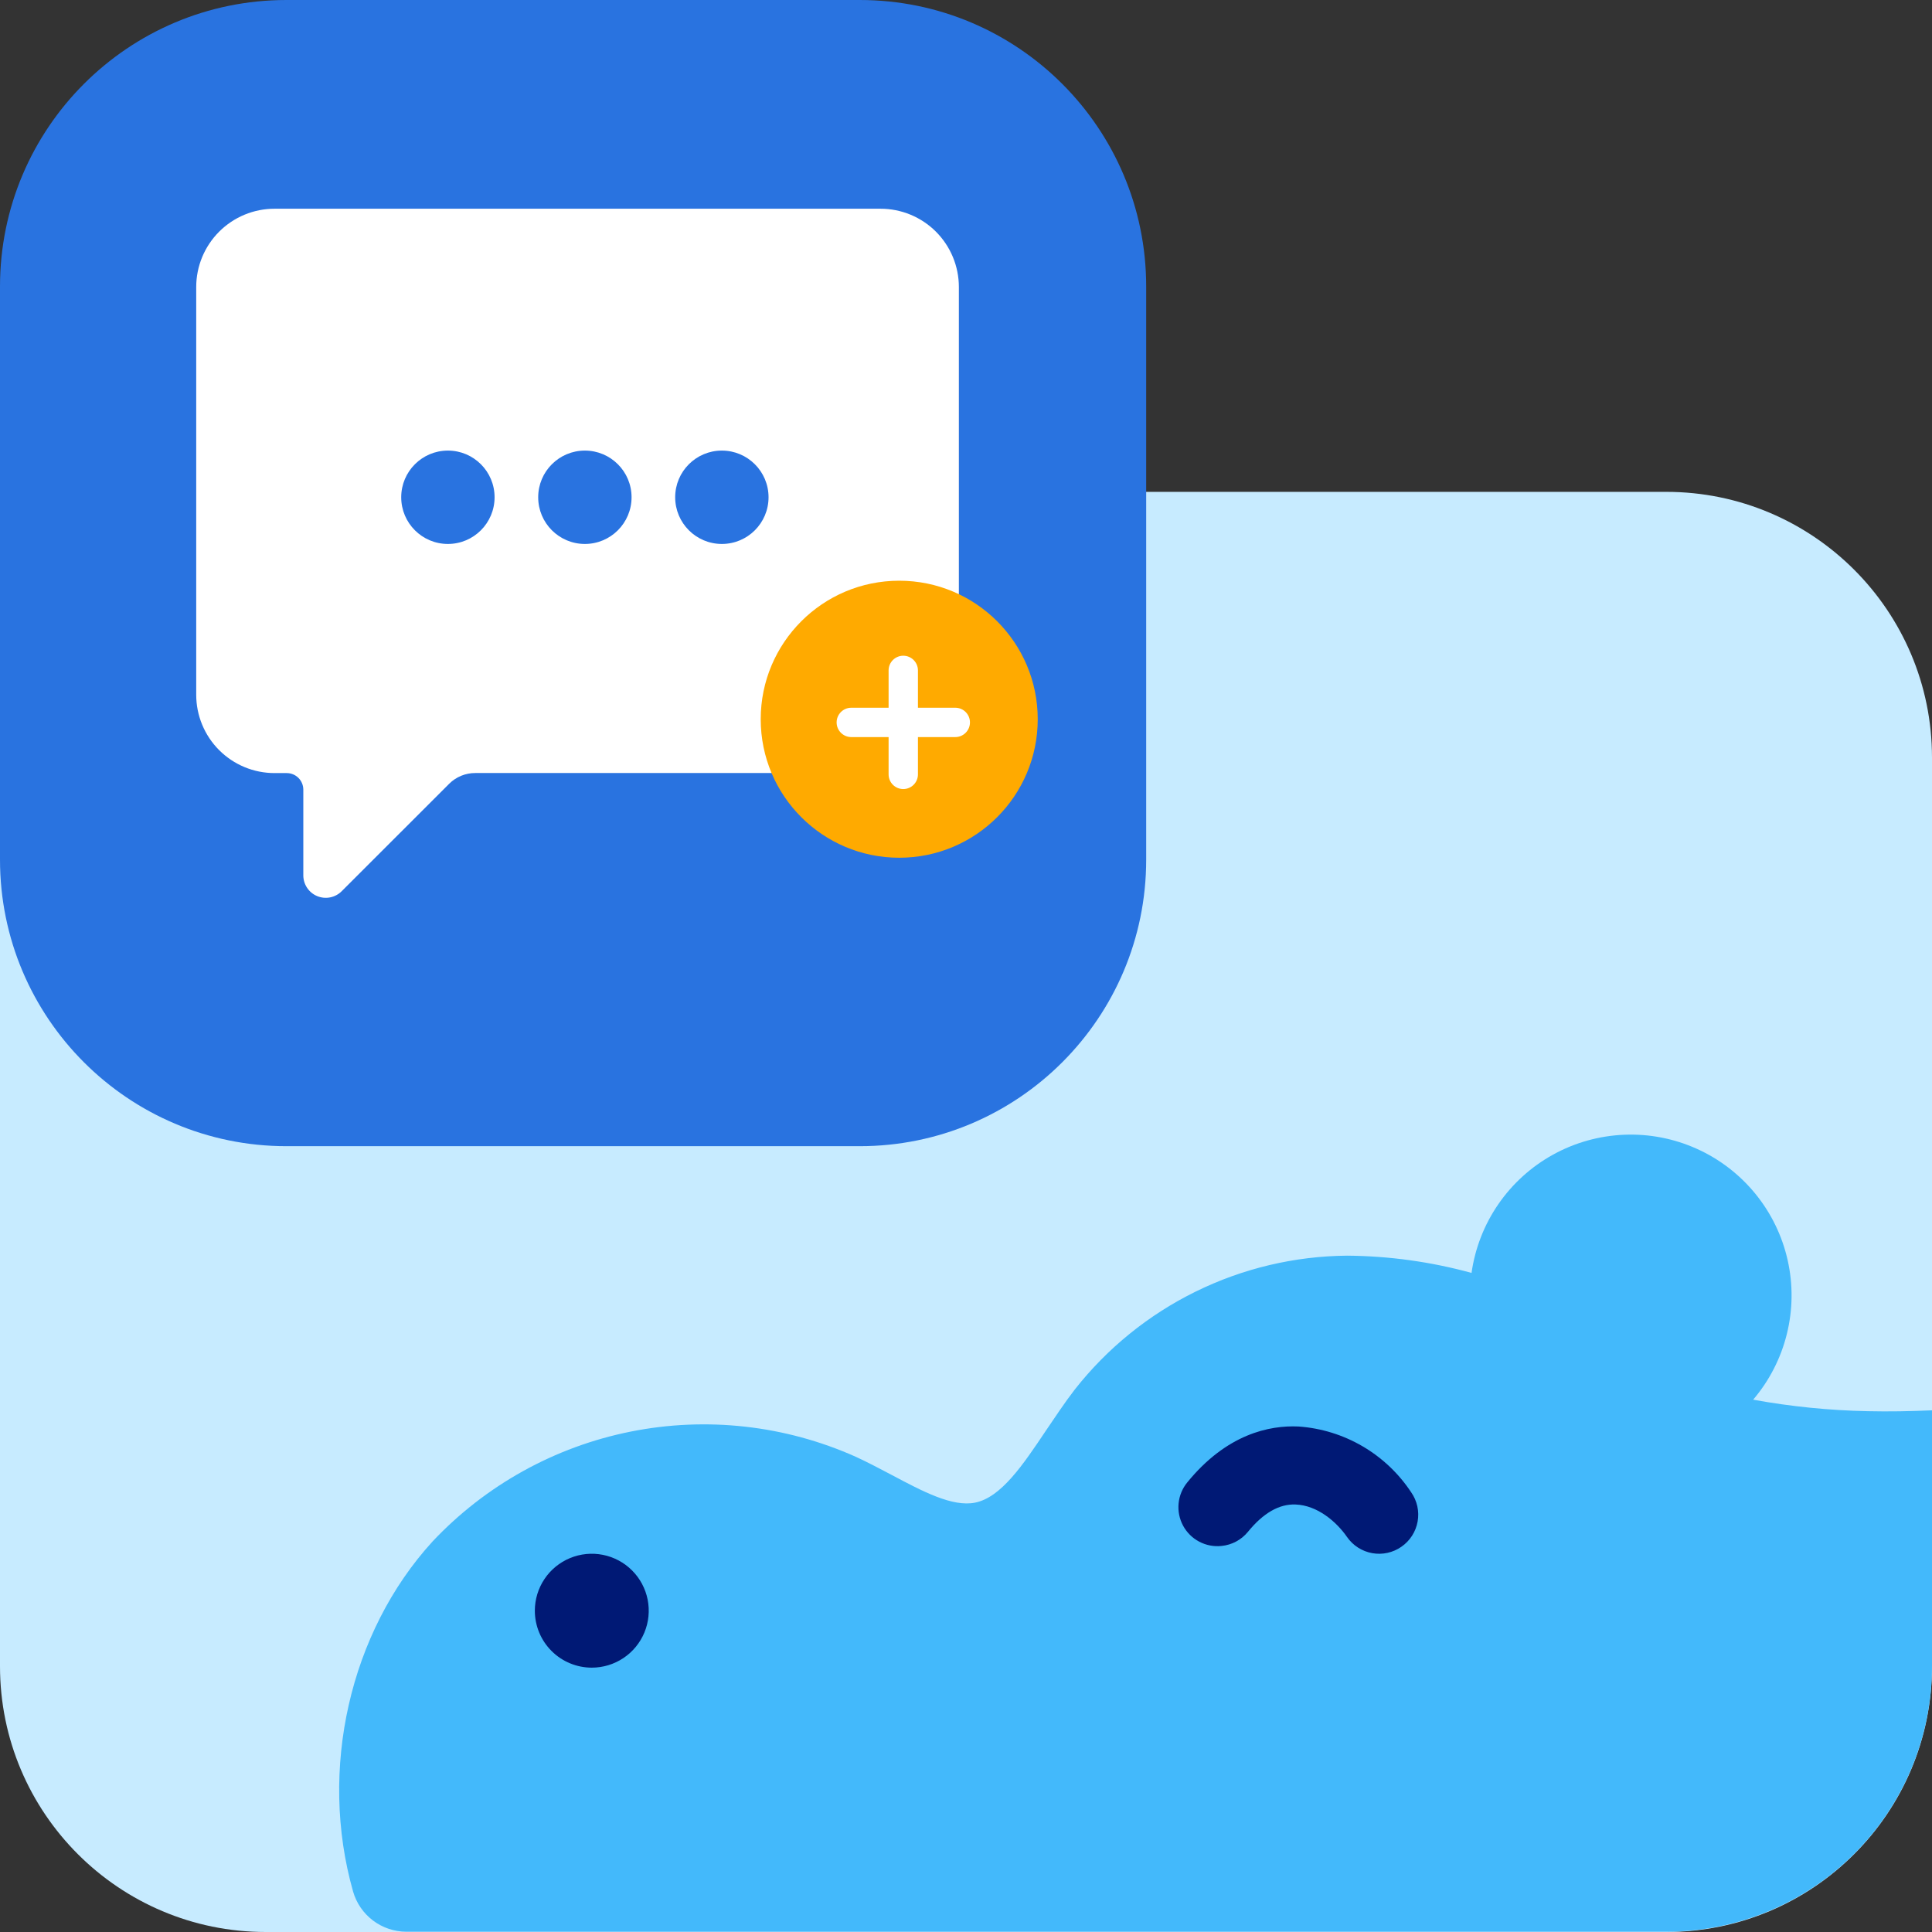 <svg width="144" height="144" viewBox="0 0 144 144" fill="none" xmlns="http://www.w3.org/2000/svg">
<rect x="0" y="0" width="144" height="144" fill="#333333" stroke="none"/>
<path d="M124.188 36.66H19.812C8.87 36.66 0 45.53 0 56.472V124.188C0 135.13 8.87 144 19.812 144H124.188C135.13 144 144 135.13 144 124.188V56.472C144 45.53 135.13 36.66 124.188 36.66Z" fill="#C7EBFF"/>
<path d="M144 105.117C142.372 105.189 140.773 105.218 139.218 105.182C136.35 105.125 133.492 104.838 130.67 104.324C131.876 102.909 132.736 101.232 133.182 99.427C133.629 97.622 133.649 95.738 133.241 93.924C132.833 92.109 132.009 90.415 130.833 88.974C129.657 87.534 128.163 86.386 126.467 85.623C124.771 84.86 122.922 84.501 121.064 84.577C119.206 84.652 117.391 85.158 115.762 86.056C114.134 86.953 112.736 88.218 111.681 89.748C110.625 91.279 109.94 93.035 109.68 94.876C106.656 94.046 103.536 93.613 100.399 93.59C96.485 93.625 92.629 94.54 89.117 96.268C85.604 97.995 82.525 100.49 80.107 103.568C79.337 104.564 78.654 105.611 77.963 106.621C76.241 109.194 74.613 111.614 72.672 111.999C70.986 112.334 68.791 111.171 66.451 109.928C65.593 109.477 64.706 109.005 63.791 108.583C58.528 106.23 52.662 105.573 47.009 106.703C41.355 107.833 36.194 110.695 32.24 114.892C26.063 121.658 23.737 131.899 26.317 140.984C26.564 141.844 27.084 142.602 27.798 143.142C28.512 143.682 29.383 143.975 30.278 143.978H124.187C129.442 143.978 134.481 141.891 138.197 138.175C141.912 134.46 144 129.42 144 124.166V105.117Z" fill="#43B9FB"/>
<path d="M88.495 110.487C88.128 110.933 87.902 111.478 87.846 112.052C87.79 112.627 87.906 113.205 88.179 113.713C88.453 114.222 88.872 114.637 89.382 114.906C89.893 115.176 90.472 115.287 91.046 115.226C91.427 115.189 91.798 115.077 92.136 114.896C92.474 114.715 92.773 114.469 93.015 114.172C94.149 112.777 95.348 112.086 96.562 112.137C98.19 112.195 99.615 113.424 100.4 114.558C100.618 114.872 100.896 115.141 101.218 115.347C101.54 115.554 101.9 115.696 102.276 115.763C102.653 115.831 103.04 115.823 103.414 115.741C103.787 115.659 104.141 115.504 104.455 115.284C104.77 115.066 105.038 114.788 105.245 114.466C105.452 114.144 105.593 113.784 105.661 113.408C105.729 113.031 105.721 112.644 105.639 112.27C105.556 111.896 105.401 111.542 105.182 111.229C104.253 109.822 103.012 108.648 101.557 107.797C100.101 106.946 98.469 106.442 96.787 106.323C94.607 106.221 91.424 106.89 88.495 110.487Z" fill="#001975"/>
<path d="M44.109 124.297C44.948 124.297 45.769 124.048 46.467 123.581C47.165 123.115 47.709 122.452 48.03 121.676C48.352 120.901 48.435 120.047 48.272 119.224C48.108 118.401 47.704 117.644 47.11 117.051C46.516 116.457 45.76 116.053 44.937 115.889C44.114 115.725 43.26 115.81 42.484 116.131C41.709 116.452 41.046 116.996 40.58 117.694C40.113 118.392 39.864 119.213 39.864 120.052C39.864 120.609 39.974 121.161 40.187 121.676C40.401 122.191 40.713 122.659 41.108 123.053C41.502 123.448 41.97 123.76 42.484 123.973C42.999 124.187 43.551 124.297 44.109 124.297V124.297Z" fill="#001975"/>
<g clip-path="url(#clip0_2043_314)">
<path d="M64.075 0H21.355C9.561 0 0 9.561 0 21.355V64.075C0 75.869 9.561 85.43 21.355 85.43H64.075C75.869 85.43 85.43 75.869 85.43 64.075V21.355C85.43 9.561 75.869 0 64.075 0Z" fill="#2973E0"/>
<path d="M20.464 15.557H65.626C66.393 15.556 67.152 15.707 67.861 16C68.57 16.293 69.214 16.723 69.757 17.265C70.299 17.807 70.73 18.451 71.024 19.16C71.317 19.869 71.469 20.628 71.469 21.395V51.774C71.469 52.542 71.318 53.302 71.025 54.011C70.731 54.72 70.301 55.364 69.758 55.907C69.216 56.45 68.571 56.88 67.862 57.173C67.153 57.467 66.393 57.618 65.626 57.617H35.427C35.067 57.615 34.71 57.685 34.377 57.821C34.043 57.958 33.74 58.158 33.485 58.412L25.463 66.43C25.229 66.663 24.931 66.822 24.607 66.886C24.282 66.951 23.947 66.917 23.641 66.791C23.336 66.665 23.075 66.451 22.891 66.176C22.707 65.901 22.608 65.579 22.607 65.248V58.852C22.606 58.525 22.476 58.212 22.244 57.981C22.013 57.751 21.7 57.621 21.373 57.621H20.468C19.701 57.622 18.94 57.471 18.231 57.178C17.522 56.884 16.878 56.454 16.335 55.911C15.792 55.369 15.362 54.724 15.069 54.015C14.775 53.306 14.624 52.546 14.625 51.779V21.395C14.625 20.628 14.776 19.869 15.069 19.161C15.363 18.453 15.793 17.809 16.335 17.267C16.877 16.725 17.521 16.294 18.229 16.001C18.938 15.708 19.697 15.557 20.464 15.557V15.557Z" fill="white"/>
<path d="M67.023 63.931C72.725 63.931 77.347 59.309 77.347 53.607C77.347 47.905 72.725 43.283 67.023 43.283C61.321 43.283 56.699 47.905 56.699 53.607C56.699 59.309 61.321 63.931 67.023 63.931Z" fill="#FFAA00"/>
<path d="M63.451 52.75C62.847 52.75 62.357 53.24 62.357 53.844C62.357 54.448 62.847 54.938 63.451 54.938H71.201C71.805 54.938 72.295 54.448 72.295 53.844C72.295 53.24 71.805 52.75 71.201 52.75H63.451Z" fill="white"/>
<path d="M68.418 49.968C68.418 49.364 67.928 48.874 67.324 48.874C66.72 48.874 66.231 49.364 66.231 49.968V57.718C66.231 58.322 66.72 58.812 67.324 58.812C67.928 58.812 68.418 58.322 68.418 57.718V49.968Z" fill="white"/>
<path d="M53.804 40.543C55.725 40.543 57.283 38.985 57.283 37.063C57.283 35.142 55.725 33.584 53.804 33.584C51.882 33.584 50.324 35.142 50.324 37.063C50.324 38.985 51.882 40.543 53.804 40.543Z" fill="#2973E0"/>
<path d="M43.594 40.543C45.515 40.543 47.073 38.985 47.073 37.063C47.073 35.142 45.515 33.584 43.594 33.584C41.672 33.584 40.114 35.142 40.114 37.063C40.114 38.985 41.672 40.543 43.594 40.543Z" fill="#2973E0"/>
<path d="M33.384 40.543C35.305 40.543 36.863 38.985 36.863 37.063C36.863 35.142 35.305 33.584 33.384 33.584C31.462 33.584 29.904 35.142 29.904 37.063C29.904 38.985 31.462 40.543 33.384 40.543Z" fill="#2973E0"/>
</g>
<defs>
<clipPath id="clip0_2043_314">
<rect width="85.43" height="85.43" fill="white"/>
</clipPath>
</defs>
</svg>
